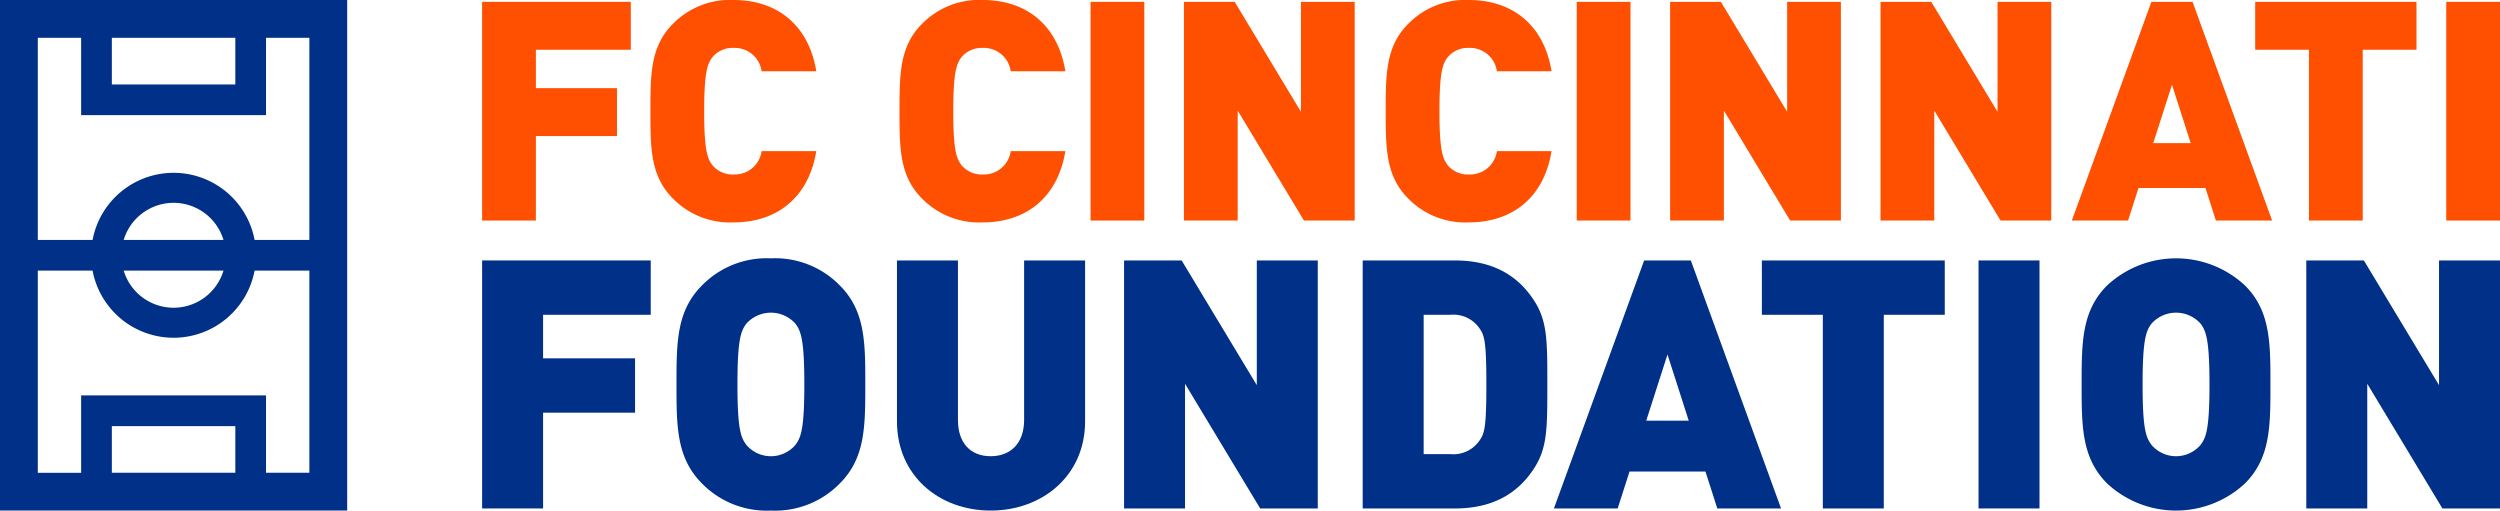 <svg xmlns="http://www.w3.org/2000/svg" viewBox="0 0 264.415 54">
  <title>FC Cincinnati Foundation logo orange-blue</title>
  <g id="logo">
    <g id="logotype">
      <g id="logotype-foundation" style="fill: #003087">
        <path d="M50.992,27.546H68.825v5.748H57.44v4.605h9.728v5.748h-9.728V53.778H50.992Z"/>
        <path d="M74.239,51.126c-2.689-2.691-2.689-6.043-2.689-10.465,0-4.421,0-7.774,2.689-10.464a9.572,9.572,0,0,1,7.296-2.874,9.568,9.568,0,0,1,7.295,2.874c2.689,2.689,2.689,6.043,2.689,10.464,0,4.422,0,7.774-2.689,10.465A9.568,9.568,0,0,1,81.535,54,9.572,9.572,0,0,1,74.239,51.126ZM84.113,47.073c.589-.774.958-1.621.958-6.412,0-4.79-.369-5.674-.958-6.448a3.483,3.483,0,0,0-5.158,0c-.589.774-.958,1.658-.958,6.448,0,4.791.369,5.638.958,6.412a3.409,3.409,0,0,0,5.158,0Z"/>
        <path d="M94.869,44.568V27.546h6.449V44.419c0,2.433,1.325,3.833,3.463,3.833,2.136,0,3.536-1.4,3.536-3.833V27.546h6.449V44.568C114.766,50.315,110.235,54,104.781,54S94.869,50.315,94.869,44.568Z"/>
        <path d="M144.126,27.546h9.728c3.943,0,6.705,1.51,8.512,4.421,1.289,2.1,1.289,4.163,1.289,8.695,0,4.533,0,6.596-1.289,8.696-1.806,2.911-4.569,4.421-8.512,4.421h-9.728Zm9.285,20.485a3.348,3.348,0,0,0,3.096-1.474c.516-.738.7-1.438.7-5.896,0-4.421-.184-5.158-.7-5.894a3.348,3.348,0,0,0-3.096-1.474h-2.836V48.031Z"/>
        <path d="M173.895,27.546h4.937l9.543,26.233h-6.743L180.38,49.873H172.348l-1.253,3.905h-6.743Zm4.716,16.949-2.247-7.001-2.249,7.001Z"/>
        <path d="M192.794,33.293h-6.448V27.546h19.344v5.748h-6.449V53.778h-6.448Z"/>
        <path d="M209.262,27.546h6.448V53.778h-6.448Z"/>
        <path d="M222.855,51.126c-2.689-2.691-2.689-6.043-2.689-10.465,0-4.421,0-7.774,2.689-10.464a10.697,10.697,0,0,1,14.591,0c2.689,2.689,2.689,6.043,2.689,10.464,0,4.422,0,7.774-2.689,10.465a10.697,10.697,0,0,1-14.591,0Zm9.875-4.054c.589-.774.958-1.621.958-6.412,0-4.79-.369-5.674-.958-6.448a3.483,3.483,0,0,0-5.158,0c-.589.774-.958,1.658-.958,6.448,0,4.791.369,5.638.958,6.412a3.409,3.409,0,0,0,5.158,0Z"/>
        <path d="M118.888,27.546h6.089l7.95,13.191V27.546h6.448V53.781h-6.088l-7.95-13.191v13.191H118.888Z"/>
        <path d="M243.927,27.546h6.089l7.95,13.191V27.546h6.448V53.781h-6.088l-7.95-13.191v13.191h-6.449Z"/>
      </g>
      <g id="logotype-fccincinnati" style="fill: #fe5000">
        <path d="M50.992.196H66.716V5.263H56.677V9.324h8.577V14.392H56.677V23.326H50.992Z"/>
        <path d="M71.164,20.988C68.793,18.615,68.793,15.66,68.793,11.76c0-3.898,0-6.855,2.371-9.226A8.44,8.44,0,0,1,77.598,0c4.386,0,7.894,2.437,8.739,7.537H80.553a2.865,2.865,0,0,0-2.956-2.469,2.759,2.759,0,0,0-2.242.976c-.519.682-.878,1.494-.878,5.717,0,4.225.358,5.036.878,5.718a2.759,2.759,0,0,0,2.242.975,2.865,2.865,0,0,0,2.956-2.469h5.783c-.845,5.1-4.353,7.537-8.739,7.537A8.44,8.44,0,0,1,71.164,20.988Z"/>
        <path d="M97.509,20.988C95.138,18.615,95.138,15.66,95.138,11.76c0-3.898,0-6.855,2.371-9.226A8.44,8.44,0,0,1,103.943,0c4.386,0,7.894,2.437,8.739,7.537h-5.783a2.865,2.865,0,0,0-2.956-2.469,2.759,2.759,0,0,0-2.242.976c-.519.682-.878,1.494-.878,5.717,0,4.225.358,5.036.878,5.718a2.759,2.759,0,0,0,2.242.975,2.865,2.865,0,0,0,2.956-2.469h5.783c-.845,5.1-4.353,7.537-8.739,7.537A8.44,8.44,0,0,1,97.509,20.988Z"/>
        <path d="M115.343.196h5.685V23.326h-5.685Z"/>
        <path d="M148.932,20.988c-2.371-2.373-2.371-5.328-2.371-9.228,0-3.898,0-6.855,2.371-9.226A8.44,8.44,0,0,1,155.365,0c4.386,0,7.894,2.437,8.739,7.537H158.321a2.865,2.865,0,0,0-2.956-2.469,2.759,2.759,0,0,0-2.242.976c-.519.682-.878,1.494-.878,5.717,0,4.225.358,5.036.878,5.718a2.759,2.759,0,0,0,2.242.975,2.865,2.865,0,0,0,2.956-2.469h5.783c-.845,5.1-4.353,7.537-8.739,7.537A8.44,8.44,0,0,1,148.932,20.988Z"/>
        <path d="M166.766.196h5.686V23.326h-5.686Z"/>
        <path d="M227.545.196h4.353L240.313,23.326h-5.946l-1.104-3.443h-7.082l-1.105,3.443h-5.946Zm4.158,14.944-1.981-6.173-1.983,6.173Z"/>
        <path d="M244.209,5.263h-5.685V.196H255.581V5.263H249.895V23.326h-5.685Z"/>
        <path d="M258.73.196h5.685V23.326H258.73Z"/>
        <path d="M125.22.196h5.368l7.008,11.629V.196h5.684v23.128h-5.367l-7.008-11.629V23.324h-5.685Z"/>
        <path d="M176.643.196h5.368l7.008,11.629V.196h5.684v23.128h-5.367l-7.008-11.629V23.324h-5.685Z"/>
        <path d="M198.895.196h5.368l7.008,11.629V.196h5.684v23.128h-5.367l-7.008-11.629V23.324h-5.685Z"/>
      </g>
    </g>
    <path id="logomark" d="M36.221,0H0V54H36.719V0ZM11.829,3.998H24.89V8.933H11.829Zm-3.247,0v8.182H28.137V3.998h4.584v21.379H26.928a8.72,8.72,0,0,0-17.136,0H3.998V3.998Zm4.5,21.379a5.511,5.511,0,0,1,10.555,0ZM23.637,28.623a5.511,5.511,0,0,1-10.555,0Zm1.253,21.379H11.829V45.067H24.89Zm3.247,0V41.821H8.582v8.182H3.998V28.623H9.791a8.72,8.72,0,0,0,17.136,0h5.794V50.002Z" style="fill: #003087"/>
  </g>
</svg>
